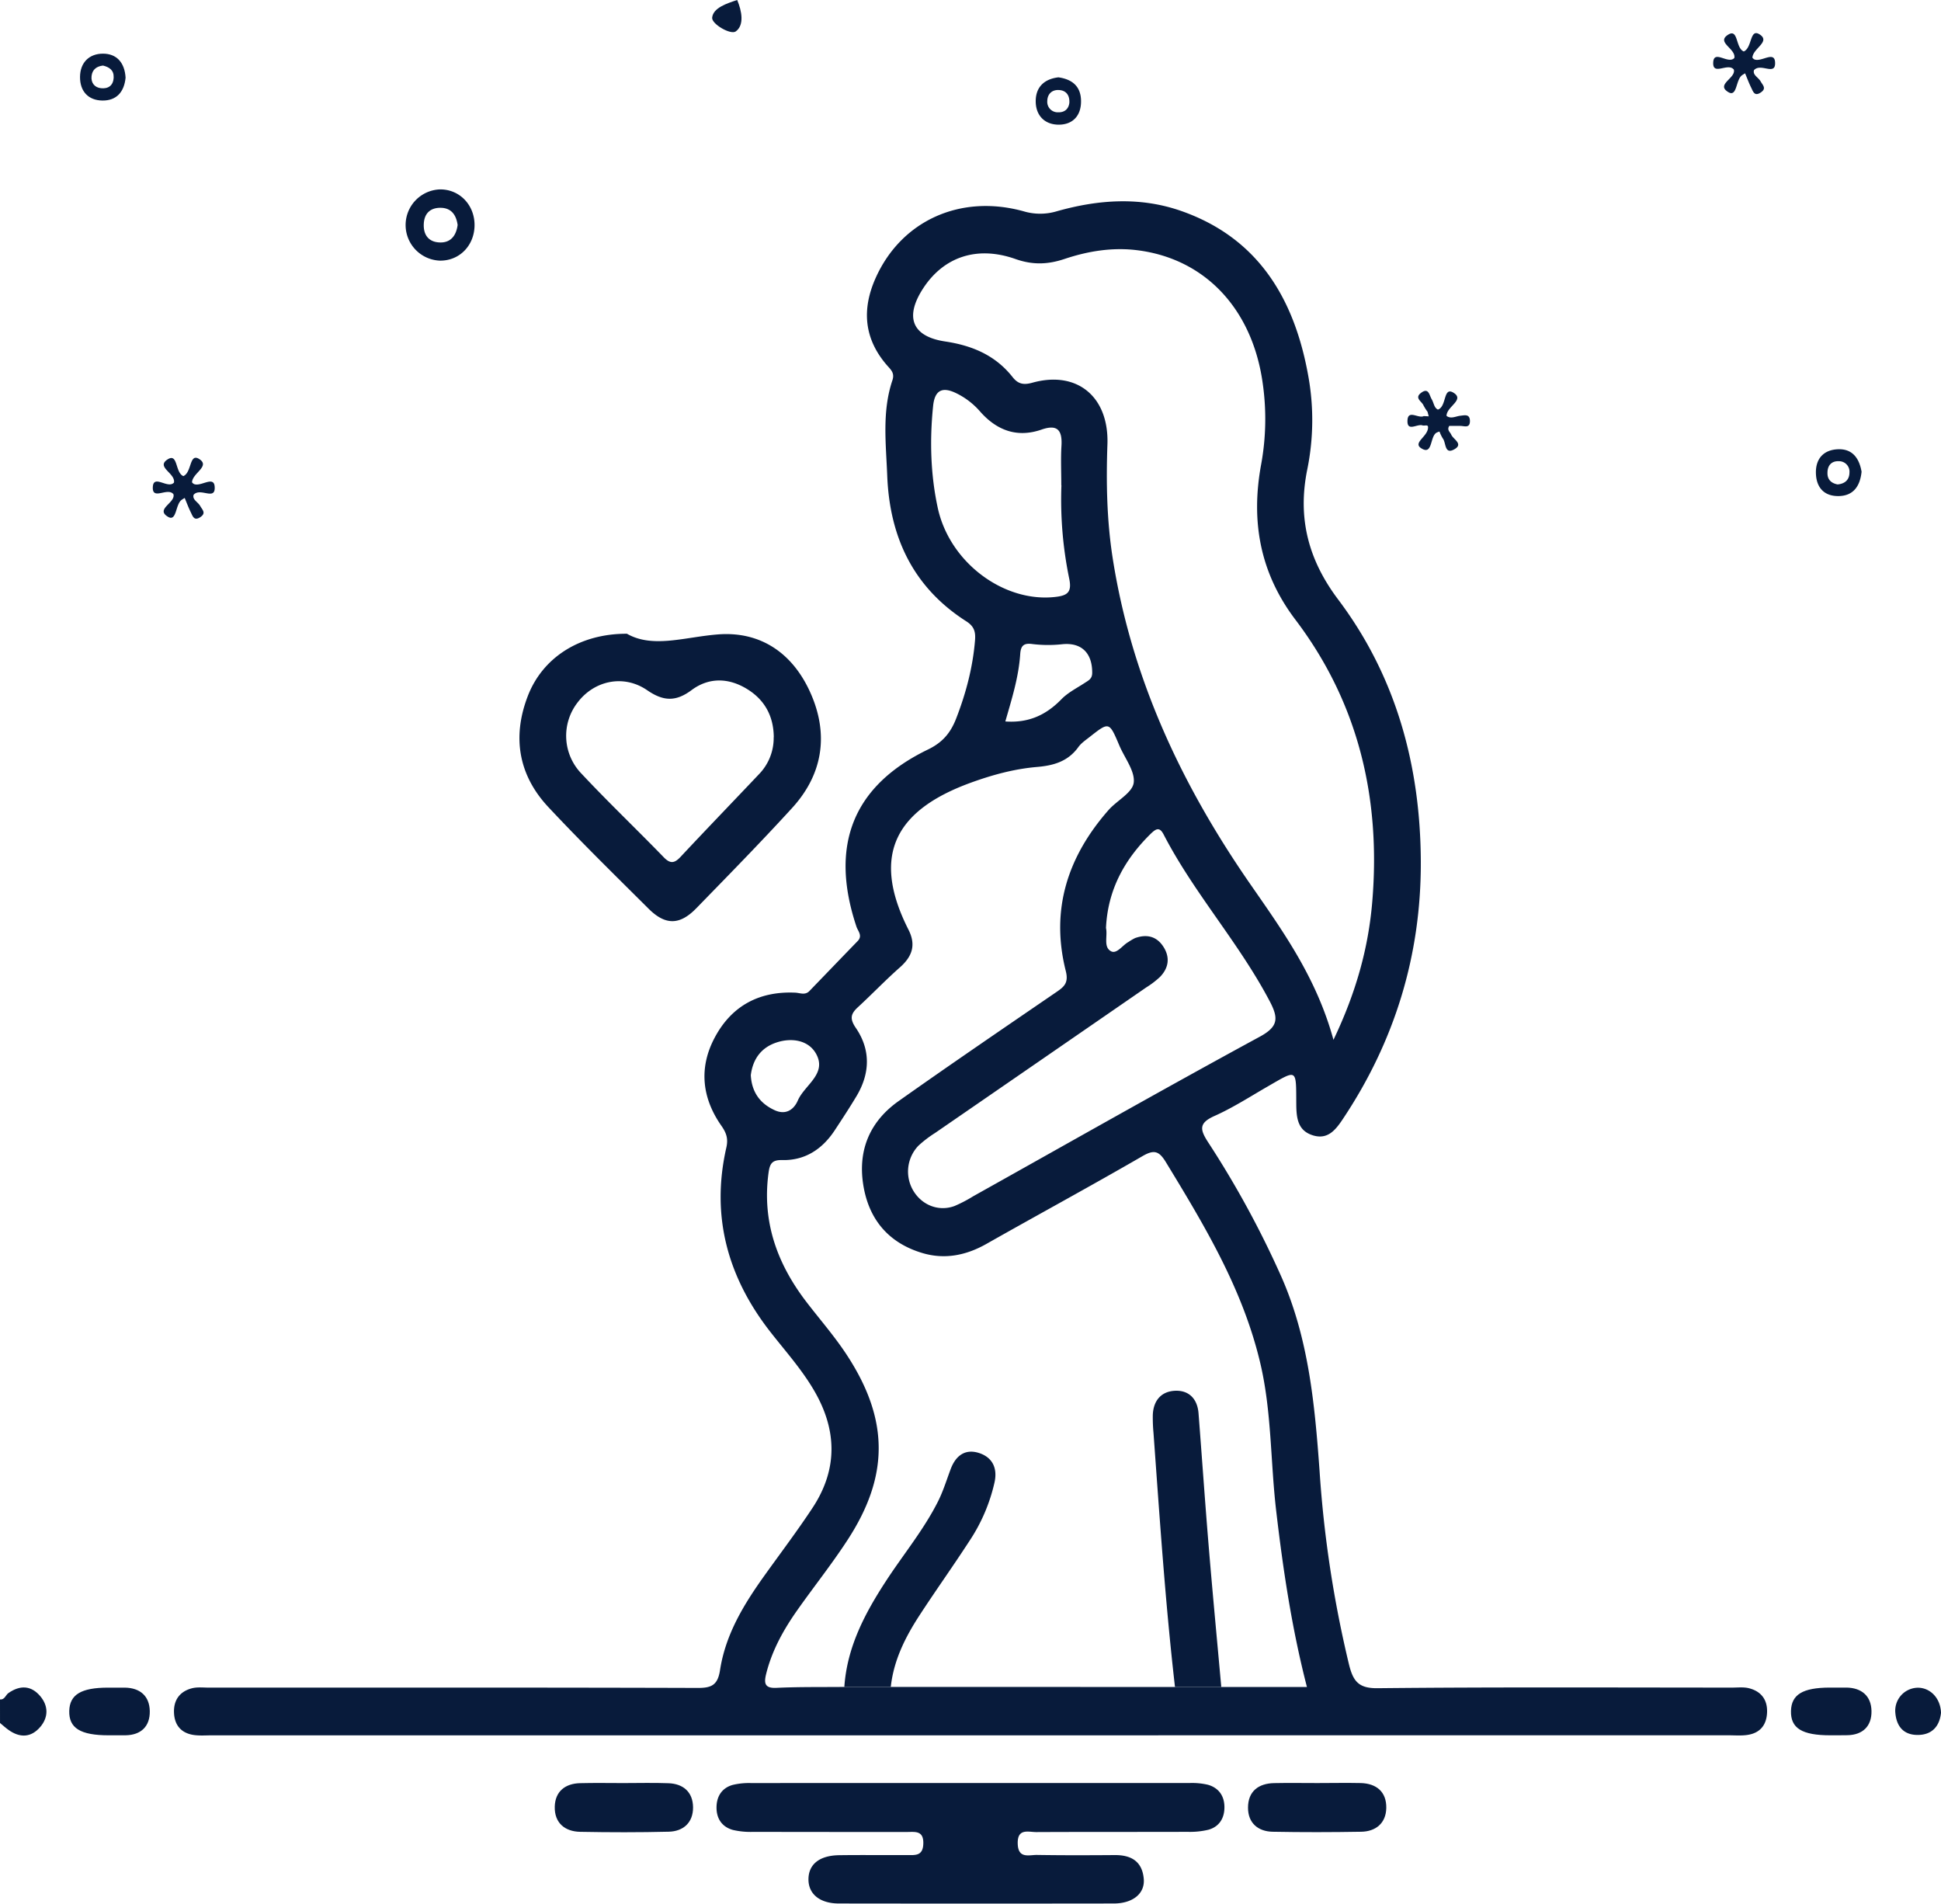 <?xml version="1.0" encoding="UTF-8"?> <svg xmlns="http://www.w3.org/2000/svg" id="В_блоки" data-name="В блоки" viewBox="0 0 1000 980.64"><defs><style>.cls-1{fill:#081b3b;}</style></defs><g id="Беременность"><path class="cls-1" d="M0,894.77c2.41.29,2.86-2.23,4.34-3.27,6-4.17,11.74-4,16.5,1.72,4.1,4.95,4.12,10.71,0,15.62-4.78,5.68-10.59,5.85-16.5,1.61-1.51-1.08-2.89-2.34-4.33-3.53Z" transform="translate(0 -19.36)"></path><path class="cls-1" d="M500,913.27H109.39c-3.25,0-6.56.29-9.75-.2-6.28-1-9.8-5-10-11.63s3.25-10.86,9.27-12.41c2.78-.71,5.83-.33,8.76-.33,84,0,168-.1,252,.16,6.95,0,10.11-1.52,11.29-9.18,2.89-18.81,12.63-34.42,23.38-49.4,8.15-11.36,16.59-22.53,24.29-34.21,13.15-19.95,12.64-40.32.6-60.74-6.32-10.72-14.51-19.89-22.1-29.56-22-28-31.07-59.56-22.9-95.35,1-4.51,0-7.42-2.47-11-10.12-14.35-11.86-30-3.52-45.61,8.83-16.59,23.2-23.9,41.39-23.11,2.54.11,5.16,1.47,7.38-.84,8.29-8.57,16.55-17.18,24.85-25.73,2.67-2.75.16-5.11-.6-7.37-14-41.84-1.9-72.6,36.87-91.33,7.51-3.63,11.66-8.59,14.55-16.12,5-12.93,8.49-26.13,9.64-40,.37-4.4-.36-7.26-4.48-9.89-26.85-17.13-39.48-42.69-40.74-75-.64-16.51-2.74-33.06,2.66-49.14,1.28-3.82-.81-5.48-2.78-7.74-11.8-13.59-13.13-28.71-5.84-45,13.2-29.49,43.67-43.37,76.25-34.33a29.78,29.78,0,0,0,17,0c21.39-6.06,43.06-7.63,64.41-.09,39,13.76,57.94,44.46,65.18,84.67a127.47,127.47,0,0,1-.46,48.32c-5.16,25.28.63,46.8,15.9,67.07,29.75,39.5,42.39,85.44,42.58,135,.18,48.53-13.6,92.94-40.36,132.91-3.71,5.54-7.73,10.37-15.09,8.16-7.77-2.33-8.66-8.57-8.71-16-.13-18.54.74-18.13-14.72-9.22-9.09,5.24-18,11-27.5,15.23-8.18,3.68-7.43,7.06-3,13.81a494.19,494.19,0,0,1,37.35,68.57c14.2,31.92,17.39,66,19.87,100.43A591.82,591.82,0,0,0,695,876.77c2.15,8.72,5,12.33,14.72,12.23,60.87-.63,121.75-.32,182.62-.31,2.93,0,6-.37,8.75.33,6,1.53,9.54,5.66,9.3,12.38s-3.74,10.68-10,11.65c-3.19.5-6.49.21-9.75.21Zm105.33-24.9h68c-7.83-30.36-12.32-60.59-15.87-91-2.92-25.09-2.3-50.59-8.05-75.32-8.92-38.35-28.74-71.18-48.73-104-3.5-5.73-6-6.65-12-3.18-26.65,15.43-53.71,30.1-80.5,45.27-10.5,5.94-21.49,8.1-32.91,4.71-17.19-5.1-27.78-17.09-30.58-35.53-2.75-18.1,3.89-32.6,18.26-42.75,26.85-19,54-37.49,81.13-56.06,4-2.74,6.62-4.68,5-11-8-31.79,1.16-59.1,22-82.83,4.31-4.93,12.28-8.88,13-14.08.8-5.93-4.66-12.76-7.39-19.2-5.22-12.31-5.23-12.33-15.24-4.46-2.07,1.63-4.38,3.17-5.89,5.27-5.38,7.48-12.92,9.52-21.31,10.23-11.72,1-23,4.08-34.1,8.11-37.23,13.55-52.24,36-32.11,75.7,4.07,8,1.85,13.91-4.44,19.46-7.42,6.55-14.3,13.76-21.59,20.47-3.7,3.41-4.36,5.89-1.09,10.68,7.7,11.26,7.38,23.36.39,35.09-3.59,6-7.44,11.86-11.29,17.71-6.49,9.85-15.47,15.55-27,15.28-5.26-.12-6.43,1.81-7.08,6.65-3.42,25.43,4.65,47.08,19.65,66.59,7.09,9.23,14.79,18,21.11,27.79,21.4,33.06,21.33,62-.18,94.88-8,12.27-17.14,23.75-25.59,35.72-7.14,10.1-13.17,20.83-16.22,33.12-1.18,4.78-.69,7.41,5.25,7.13,11.69-.56,23.41-.36,35.12-.48l24,0ZM687,555C698.67,530.55,705,507.7,707,483.72c4.45-53.51-7.29-102.52-39.63-145.17-18.18-24-23.05-50.56-17.62-80a129.79,129.79,0,0,0,.72-42.28c-5.42-37.78-29.59-63.61-64.46-68-12.8-1.62-25.41.42-37.52,4.47-8.71,2.92-16.54,3.17-25.46,0-19.84-6.95-36.88-.95-47.37,15.08-9.75,14.92-5.78,24.89,11.34,27.45,13.68,2.05,25.76,7,34.7,18.36,2.91,3.69,5.79,4.09,10.19,2.87,23-6.4,39.52,7.21,38.65,31.79-.69,19.6-.32,39.09,2.7,58.51,9.77,62.61,36,117.8,71.36,168.66C661.3,499.52,678.3,523.23,687,555Zm-117.22-57.7c1,4.13-1.46,9.81,2.57,12.05,3,1.67,5.94-3.1,9-4.74a29,29,0,0,1,3.38-2c5.85-2.11,11.05-1.12,14.63,4.41s2.73,11-1.73,15.58a45.43,45.43,0,0,1-7.05,5.38q-54.4,37.53-108.83,75a59.64,59.64,0,0,0-8.61,6.59,19.27,19.27,0,0,0-2.56,23.23c4.52,7.48,13.16,10.8,21.23,7.79a71.3,71.3,0,0,0,9.58-5c49.18-27.49,98.18-55.34,147.67-82.21,9.59-5.2,9.65-9.55,5.15-18.15-15.91-30.3-39-55.64-54.71-86-2.12-4.11-4-2.9-6.56-.46C579.44,462,570.74,477.59,569.81,497.28Zm-23-228c0-6.74-.33-13.5.08-20.22.52-8.36-2.26-11.21-10.26-8.43-12.47,4.33-23,.53-31.66-9.31a38.63,38.63,0,0,0-12.41-9.49c-7.23-3.48-11-1.35-11.8,6.72-1.79,17.56-1.31,35.19,2.38,52.31,6.14,28.53,34.49,49.17,60.9,45.94,5.93-.72,8.3-2.43,6.86-9.33A201.16,201.16,0,0,1,546.84,269.31ZM517.94,391c12.12.87,21.07-3.41,28.88-11.42,3.39-3.49,8-5.78,12.09-8.47,1.93-1.26,3.77-2.05,3.79-5.13.06-10.34-5.62-15.73-15.37-14.77a66.91,66.91,0,0,1-15.56-.1c-4.5-.62-5.88,1.05-6.16,5.21C524.82,368.18,521.28,379.4,517.94,391ZM386.81,573.21c.48,8.77,4.78,14.56,12.2,18,5.63,2.64,9.88,0,12.05-5,3.48-8,15.32-13.76,9.25-24.25-3.9-6.74-12.36-8.2-20.24-5.59S387.87,564.86,386.81,573.21Z" transform="translate(0 -19.36)"></path><path class="cls-1" d="M500.43,937.85q56.13,0,112.26,0a35.62,35.62,0,0,1,9.64.89c5.65,1.62,8.64,5.91,8.49,12-.13,5.65-3,9.72-8.26,11.17a40.42,40.42,0,0,1-10.6,1.08c-26,.08-52.06,0-78.1.12-4.05,0-9.76-2.12-9.53,6,.23,7.9,5.86,5.72,9.93,5.78,13.34.21,26.69.17,40,.07,8.24-.07,14.18,3,15,12.2.7,7.61-5.63,12.72-15.45,12.74q-70.77.1-141.55,0c-9.9,0-15.8-4.88-15.74-12.53s5.65-12.22,15.87-12.35c11.72-.16,23.43,0,35.15-.06,3.92,0,7.9.53,8.14-5.71.29-7.12-4.29-6.19-8.45-6.19-26.36,0-52.72,0-79.08-.06a39.93,39.93,0,0,1-10.6-1c-5.68-1.59-8.59-6-8.39-12.07.18-5.65,3.09-9.65,8.34-11.12a36,36,0,0,1,9.64-.94Q443.8,937.81,500.43,937.85Z" transform="translate(0 -19.36)"></path><path class="cls-1" d="M323,345.82c13.42,7.7,30.18,1.57,47.22.32,22.2-1.61,38.9,10.22,47.86,31.35s5.44,41.15-9.91,58c-16.09,17.63-32.81,34.65-49.44,51.74-8.54,8.78-15.92,8.85-24.6.21-17.37-17.28-34.88-34.43-51.63-52.34-15.23-16.28-18.75-35.83-10.65-57C279.39,358.28,298.41,345.75,323,345.82Zm75.65,53.3c-.09-11-4.81-19.4-13.9-24.91-9.52-5.78-19.61-5.95-28.48.66-8.14,6.06-14.55,5.74-22.83.05-12.13-8.33-27.24-5-35.8,6.22a28,28,0,0,0,2,36.81C313.4,432.66,328,446.55,342,461c3.43,3.52,5.6,3,8.69-.32C364,446.43,377.58,432.39,391,418.2A26.74,26.74,0,0,0,398.6,399.12Z" transform="translate(0 -19.36)"></path><path class="cls-1" d="M678.73,937.86c7.45,0,14.91-.16,22.35,0,8,.22,13.31,4.48,13.13,12.9-.17,7.85-5.5,12.06-12.93,12.18-15.22.26-30.46.29-45.67,0-7.42-.16-12.66-4.45-12.63-12.42,0-8.48,5.48-12.47,13.4-12.63C663.83,937.73,671.28,937.86,678.73,937.86Z" transform="translate(0 -19.36)"></path><path class="cls-1" d="M321.13,937.87c7.78,0,15.56-.22,23.32.08,7.52.28,12.55,4.51,12.61,12.42s-5.08,12.37-12.5,12.55c-15.21.37-30.45.35-45.67.06-7.85-.15-13.3-4.57-13.08-13,.21-7.86,5.45-11.87,13-12.06S313.68,937.86,321.13,937.87Z" transform="translate(0 -19.36)"></path><path class="cls-1" d="M56,913.26c-14.56,0-20.55-3.7-20.32-12.55.21-8.43,6.16-12,19.94-12,2.92,0,5.85,0,8.77,0,7.7.13,12.66,4.26,12.78,12.13s-4.56,12.26-12.4,12.41C61.84,913.29,58.92,913.25,56,913.26Z" transform="translate(0 -19.36)"></path><path class="cls-1" d="M943,913.26c-14.62,0-20.51-3.64-20.29-12.53.21-8.49,6.08-12,19.89-12.05,2.92,0,5.85,0,8.77,0,7.7.14,12.7,4.29,12.82,12.12s-4.57,12.27-12.42,12.41C948.8,913.28,945.88,913.24,943,913.26Z" transform="translate(0 -19.36)"></path><path class="cls-1" d="M244.49,135.24c0,10.52-7.73,18.5-17.84,18.38a18.36,18.36,0,0,1-.11-36.69C236.61,116.76,244.47,124.79,244.49,135.24Zm-8.72,0c-.71-5.08-3.19-8.71-8.58-8.83-5.24-.13-8.61,2.65-8.86,8.32-.28,6.13,3,9.54,8.69,9.53C232.26,144.26,235.05,140.7,235.77,135.25Z" transform="translate(0 -19.36)"></path><path class="cls-1" d="M735.47,231.48a22.82,22.82,0,0,1-2.12-3.36c-.89-2.05-4.87-3.76-1.08-6.49s4.1,1.29,5.29,3.3,1.28,4.58,3.27,5.42c4.59-1.58,2.62-12,8-8.69,6,3.69-3.65,7.17-3.57,11.94,2.27,1.71,4.69.2,7.05-.07s4.92-1,5,2.66c0,4-2.93,2.54-5,2.57-1.92,0-3.84,0-5.65,0-1.34,2.1.39,3.07,1,4.46,1,2.49,6.67,4.9,1.37,7.72-4.83,2.56-4-3.46-5.65-5.65a19.72,19.72,0,0,1-1.76-3.63,8.74,8.74,0,0,0-1.52.58c-3.49,2-1.91,11.76-7.79,8.09-4.89-3,3.88-6.21,3.4-11.2-.28-1.13-1.81-.29-2.88-.65-2.63-.9-7.76,3.38-7.71-2.19.06-6.32,5.64-1.14,8.38-2.6l2.59.14C735.87,233.05,735.67,232.27,735.47,231.48Z" transform="translate(0 -19.36)"></path><path class="cls-1" d="M94.48,264.61c4.43-1.93,3-12.12,8.18-8.78,5.82,3.74-3.58,7.23-3.73,12a3.68,3.68,0,0,0,1,.87c3.62,1.51,10.28-4.5,10.67,1.37.5,7.5-7.41.21-10.85,4.17-.79,2.51,2.25,3.69,3.42,5.81,1.07,1.93,3.21,3.61,0,5.72s-3.9-.56-4.87-2.51c-1.18-2.38-2.1-4.89-3.15-7.4-.7.44-1.22.72-1.68,1.08-3.13,2.43-2.44,11.29-6.89,8.65-6.78-4,4-7.2,2.77-11.66-3-3.74-10.92,3.4-10.62-3.62.3-6.86,7.75,1.11,10.89-2.35.92-4.87-9.57-8-3.19-12C91.77,252.61,90.16,262.88,94.48,264.61Z" transform="translate(0 -19.36)"></path><path class="cls-1" d="M898.4,45.87c4.42-1.93,3-12.12,8.17-8.78,5.82,3.74-3.58,7.23-3.73,12a3.36,3.36,0,0,0,1,.87c3.62,1.51,10.28-4.49,10.67,1.38.5,7.49-7.41.21-10.85,4.16-.79,2.51,2.25,3.7,3.42,5.81,1.08,1.93,3.21,3.62,0,5.73s-3.9-.56-4.87-2.52c-1.17-2.38-2.1-4.89-3.15-7.4-.7.45-1.21.73-1.68,1.08-3.13,2.43-2.43,11.29-6.89,8.65-6.78-4,4-7.2,2.77-11.65-3-3.74-10.92,3.39-10.62-3.63.3-6.85,7.75,1.11,10.89-2.34.93-4.88-9.57-8-3.19-12C895.68,33.87,894.07,44.15,898.4,45.87Z" transform="translate(0 -19.36)"></path><path class="cls-1" d="M1000,901.66c-.62,6.18-3.94,11.08-11.26,11.4s-11.54-3.68-12.25-11.18A11.83,11.83,0,0,1,988,888.75C994.37,888.69,999.76,894.05,1000,901.66Z" transform="translate(0 -19.36)"></path><path class="cls-1" d="M545.31,59.2c7.1,1,11.65,4.65,11.64,12.38s-4.59,12.06-11.64,12-11.74-4.69-11.71-12.15S538.28,60,545.31,59.2Zm5.62,13.15c.22-4-1.7-6.24-4.93-6.58-3.75-.41-6.4,1.78-6.45,5.72a5.38,5.38,0,0,0,5.54,5.72C548.43,77.33,550.52,75.55,550.93,72.35Z" transform="translate(0 -19.36)"></path><path class="cls-1" d="M64.7,59.35C64,66.75,60,71.23,52.78,71.15S41.18,66.47,41.23,59,46,47,53.05,47,64.24,51.61,64.7,59.35ZM53.08,53.13c-3.14.35-5.53,1.93-5.91,5.42s1.57,5.91,4.89,6.25c3.69.38,6.36-1.34,6.5-5.61C58.68,55.46,56.28,53.93,53.08,53.13Z" transform="translate(0 -19.36)"></path><path class="cls-1" d="M959.08,262.35c-.74,7.33-4.14,12.31-11.52,12.54s-11.74-4-12-11.61,3.94-12.13,11.18-12.49C954.15,250.41,957.84,255.16,959.08,262.35Zm-12.35,6.55c3.65-.33,6.08-2.27,6.11-6.15a5.38,5.38,0,0,0-5.33-5.81c-3.79-.21-6,2.05-6,6C941.43,266.4,943.46,268.29,946.73,268.9Z" transform="translate(0 -19.36)"></path><path class="cls-1" d="M379.8,19.36c2.41,5.71,3.75,13-.76,16.2-2.65,1.87-12.48-3.85-12.14-7.11C367.43,23.35,374.47,21.13,379.8,19.36Z" transform="translate(0 -19.36)"></path><path class="cls-1" d="M605.35,888.37c-5-43.51-7.89-87.21-11.07-130.88a86.44,86.44,0,0,1-.36-9.09c.23-7.6,4.38-12.27,11.39-12.62s11.57,3.94,12.17,11.6c1.78,22.84,3.34,45.7,5.24,68.53,2,24.16,4.31,48.3,6.48,72.45Z" transform="translate(0 -19.36)"></path><path class="cls-1" d="M435,888.34c1.4-20.6,10.61-37.91,21.44-54.53,8.91-13.68,19.39-26.28,26.81-41,2.69-5.33,4.45-11.16,6.58-16.79,2.65-7,7.58-10.43,14.56-8.18,6.78,2.19,9.62,7.62,8,15.08a90.1,90.1,0,0,1-13,30.32c-8.34,12.86-17.26,25.32-25.63,38.17-7.31,11.23-13.34,23.13-14.83,36.93Z" transform="translate(0 -19.36)"></path></g></svg> 